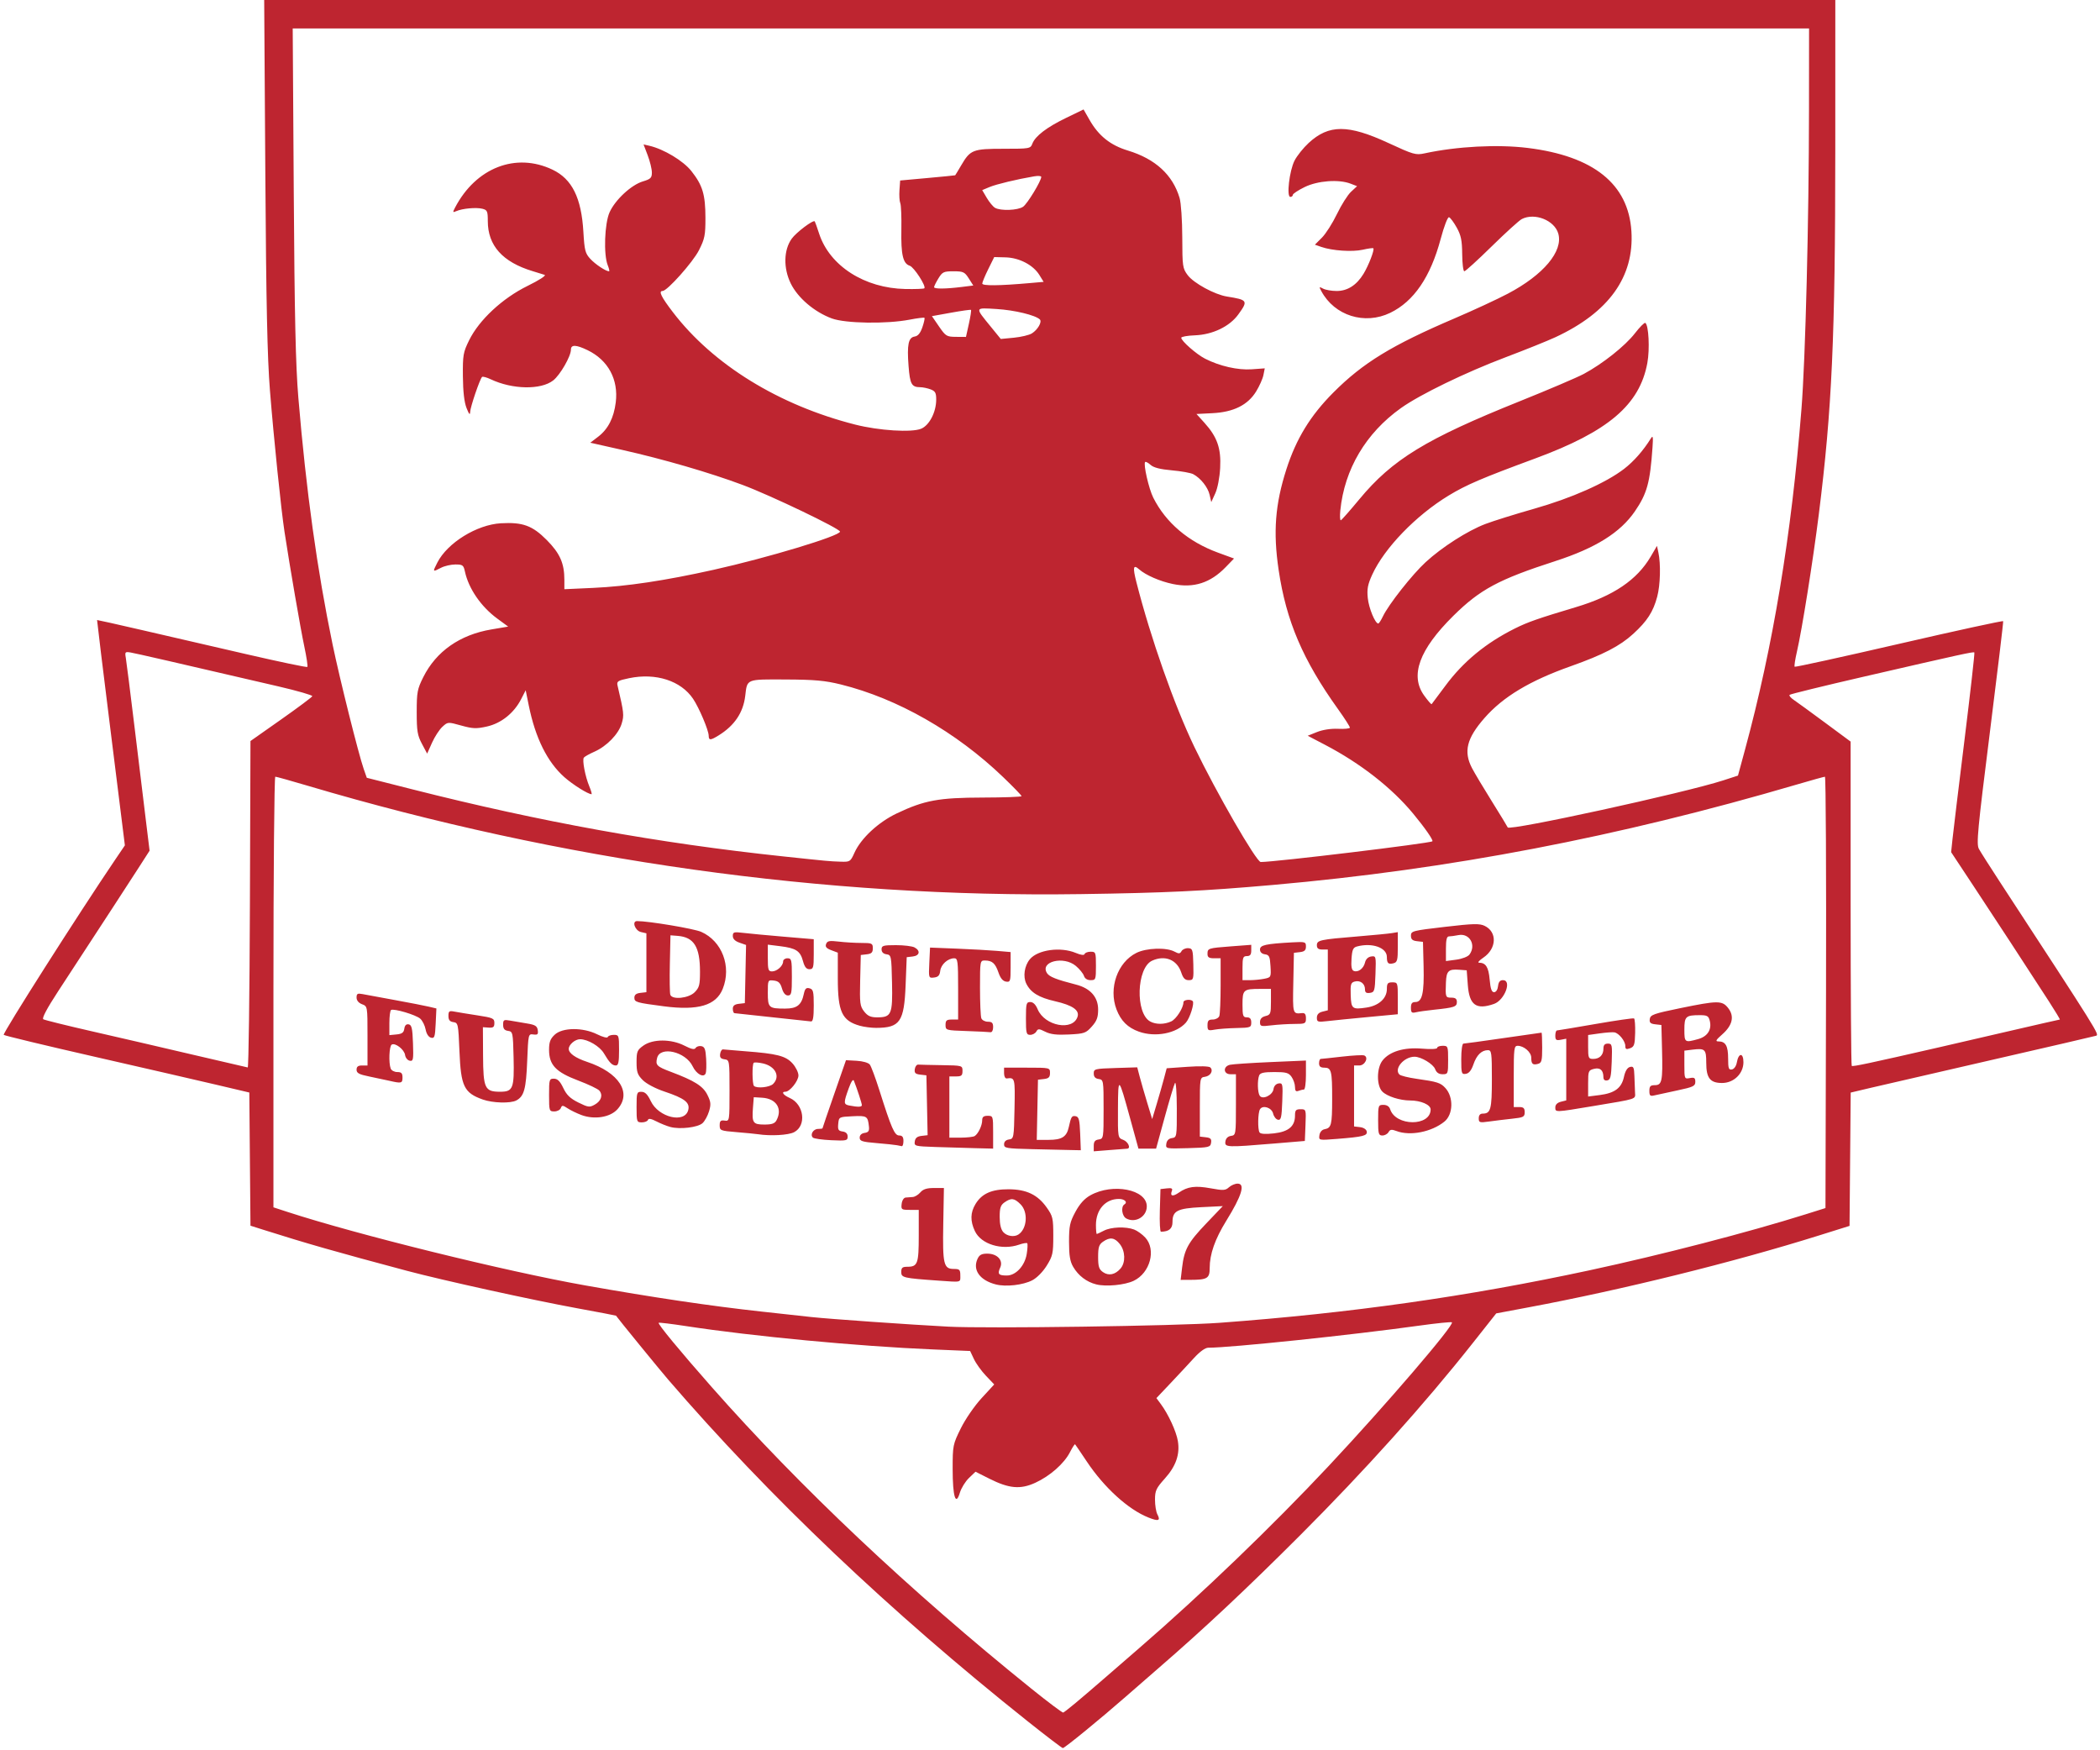 <?xml version="1.0" encoding="UTF-8" standalone="no"?>
<svg
   xmlns:dc="http://purl.org/dc/elements/1.1/"
   xmlns:cc="http://creativecommons.org/ns#"
   xmlns:rdf="http://www.w3.org/1999/02/22-rdf-syntax-ns#"
   xmlns:svg="http://www.w3.org/2000/svg"
   xmlns="http://www.w3.org/2000/svg"
   viewBox="0 0 960 800"
   height="288.675"
   width="346.41"
   version="1.1"
   id="svg4136">
  <defs
     id="defs4140" />
  <path
     id="path4150"
     d="M 469.842,786.787 C 406.867,736.659 351.465,684.007 305.361,630.468 c -3.787,-4.398 -22.963,-27.894 -23.763,-29.117 -0.053,-0.082 -7.972,-1.591 -17.597,-3.355 -20.649,-3.783 -61.724,-12.818 -78,-17.159 -32.372,-8.633 -46.066,-12.544 -65.5,-18.709 l -6,-1.903 -0.264,-30.433 -0.264,-30.433 -15.236,-3.591 C 90.356,493.793 65.275,488.021 43,482.94 20.725,477.859 2.141,473.388 1.703,473.004 1.048,472.43 35.888,417.677 52.645,392.946 l 4.441,-6.554 -6.419,-51.446 c -3.53,-28.295 -6.362,-51.495 -6.293,-51.556 0.069,-0.061 9.351,2.019 20.626,4.622 11.275,2.603 32.764,7.563 47.754,11.023 14.989,3.46 27.476,6.069 27.748,5.797 0.272,-0.272 -0.361,-4.508 -1.405,-9.413 -1.725,-8.1 -6.561,-36.11 -9.05,-52.419 -1.554,-10.183 -4.887,-42.539 -6.644,-64.5 -1.205,-15.066 -1.727,-39.55 -2.115,-99.25 L 120.773,0 479.886,0 839,0 838.986,68.75 c -0.017,85.31 -1.51,118.312 -7.52,166.25 -2.682,21.394 -7.697,52.863 -10.023,62.897 -0.816,3.518 -1.28,6.6 -1.031,6.849 0.248,0.248 21.745,-4.463 47.77,-10.47 26.025,-6.007 47.424,-10.664 47.555,-10.349 0.13,0.315 -2.623,23.298 -6.118,51.073 -5.585,44.384 -6.189,50.803 -4.985,53 0.753,1.375 4.897,7.9 9.209,14.5 45.745,70.028 45.989,70.419 44.323,70.922 -0.915,0.277 -22.364,5.247 -47.664,11.046 -25.3,5.799 -50.156,11.528 -55.236,12.731 l -9.236,2.187 -0.264,30.466 -0.264,30.466 -14,4.386 c -39.198,12.281 -89.719,24.779 -132.757,32.842 l -14.757,2.765 -10.743,13.585 c -22.02,27.845 -49.295,58.214 -78.712,87.643 -24.557,24.567 -44.065,42.866 -64.987,60.961 -3.816,3.3 -10.562,9.177 -14.991,13.061 C 503.279,785.446 486.694,799 485.872,799 c -0.378,0 -7.591,-5.496 -16.03,-12.213 z M 491.537,778.5 c 2.651,-2.2 8.902,-7.547 13.891,-11.882 4.99,-4.335 11.993,-10.41 15.563,-13.5 28.487,-24.656 60.63,-55.557 86.461,-83.118 26.235,-27.993 57.476,-64.405 56.283,-65.599 -0.277,-0.277 -6.968,0.397 -14.869,1.498 C 617.871,610.217 562.607,616 552.336,616 c -1.38,0 -3.862,1.796 -6.531,4.727 -2.368,2.6 -7.197,7.781 -10.733,11.514 l -6.428,6.787 2.059,2.785 c 3.415,4.619 7.012,12.434 7.744,16.824 1.014,6.079 -0.87,11.504 -5.961,17.166 -3.962,4.407 -4.487,5.536 -4.487,9.659 0,2.568 0.486,5.578 1.081,6.689 1.575,2.943 0.526,3.309 -4.14,1.442 -9.213,-3.686 -20.162,-13.643 -28.125,-25.577 -2.758,-4.134 -5.164,-7.672 -5.346,-7.863 -0.182,-0.191 -1.23,1.415 -2.328,3.568 -2.654,5.203 -9.146,10.933 -15.877,14.015 -6.822,3.123 -12.012,2.655 -21.04,-1.897 l -6.276,-3.164 -2.997,2.871 c -1.648,1.579 -3.516,4.604 -4.151,6.723 -1.905,6.357 -3.301,1.778 -3.301,-10.821 0,-10.741 0.105,-11.264 3.722,-18.583 2.094,-4.238 6.249,-10.275 9.5,-13.806 l 5.778,-6.274 -3.774,-3.96 c -2.076,-2.178 -4.553,-5.617 -5.505,-7.643 L 443.489,617.5 426.495,616.787 C 392.234,615.348 344.078,610.795 313.5,606.102 c -6.6,-1.013 -12.18,-1.683 -12.399,-1.489 -0.537,0.474 9.756,12.939 24.266,29.388 40.271,45.65 90.617,93.149 146.026,137.769 7.697,6.198 14.293,11.148 14.659,11 0.366,-0.148 2.834,-2.069 5.485,-4.269 z M 557.5,604.614 c 60.083,-4.441 113.508,-12.025 169.297,-24.032 32.816,-7.063 72.616,-17.378 98.703,-25.583 l 9,-2.831 0.255,-98.585 c 0.14,-54.222 -0.085,-98.578 -0.5,-98.569 -0.415,0.008 -6.155,1.601 -12.755,3.539 -81.994,24.078 -158.722,38.789 -239.5,45.918 -31.809,2.807 -49.084,3.632 -88,4.2 C 376.795,410.382 256.705,393.544 140.599,359.121 132.954,356.855 126.316,355 125.849,355 125.382,355 125,399.288 125,453.418 l 0,98.418 6.25,2.04 c 31.935,10.424 99.632,27.139 136.25,33.641 31.118,5.525 57.341,9.417 80.5,11.949 7.975,0.872 18.325,2.007 23,2.522 7.759,0.856 45.52,3.504 62.5,4.384 17.848,0.924 104.295,-0.301 124,-1.758 z M 455.275,587.084 c -7.321,-1.864 -10.734,-6.587 -8.423,-11.658 0.852,-1.869 1.879,-2.426 4.472,-2.426 4.588,0 7.42,3.073 5.902,6.404 -1.329,2.918 -0.76,3.596 3.018,3.596 4.157,0 8.251,-4.438 9.123,-9.89 0.385,-2.407 0.483,-4.594 0.218,-4.859 -0.265,-0.265 -1.922,0.02 -3.682,0.633 -7.868,2.743 -17.378,-0.153 -20.228,-6.159 -2.199,-4.634 -2.11,-8.498 0.285,-12.427 2.897,-4.751 7.381,-6.745 15.102,-6.716 8.185,0.031 13.295,2.476 17.439,8.342 2.781,3.937 3,4.886 3,12.989 0,7.973 -0.264,9.167 -3,13.573 -1.757,2.83 -4.501,5.607 -6.623,6.704 -4.22,2.181 -11.989,3.067 -16.602,1.892 z m 10.325,-22.849 c 3.958,-2.643 4.479,-10.246 0.945,-13.78 -2.86,-2.86 -4.274,-3.034 -7.323,-0.898 -1.804,1.264 -2.223,2.52 -2.223,6.671 0,3.356 0.569,5.743 1.655,6.943 1.694,1.872 4.981,2.375 6.945,1.063 z m 35.523,22.817 c -4.4,-1.109 -8.159,-3.969 -10.523,-8.006 -1.45,-2.477 -1.9,-5.194 -1.9,-11.484 0,-7.186 0.371,-8.928 2.9,-13.628 1.99,-3.699 4.139,-6.081 6.85,-7.595 10.253,-5.728 25.8,-2.679 25.8,5.061 0,4.713 -5.189,7.774 -9.377,5.532 -1.989,-1.065 -2.564,-5.387 -0.856,-6.442 C 515.628,549.494 514.111,548 511.488,548 505.325,548 501,552.909 501,559.904 c 0,2.253 0.174,4.096 0.386,4.096 0.212,0 1.675,-0.672 3.25,-1.494 3.286,-1.714 10.027,-1.965 13.838,-0.516 1.432,0.544 3.711,2.185 5.065,3.646 5.101,5.505 2.255,16.185 -5.271,19.774 -4.103,1.956 -12.652,2.776 -17.145,1.643 z m 11.127,-7.25 c 2.36,-2.729 2.209,-7.949 -0.323,-11.167 -2.367,-3.009 -4.519,-3.31 -7.705,-1.078 C 502.394,568.838 502,570.067 502,574.5 c 0,4.43 0.394,5.663 2.219,6.941 2.595,1.817 5.567,1.211 8.031,-1.639 z M 429,585.335 c -16.017,-1.123 -17,-1.35 -17,-3.915 0,-1.984 0.505,-2.42 2.8,-2.42 4.689,0 5.2,-1.395 5.2,-14.2 l 0,-11.8 -4.066,0 c -3.846,0 -4.049,-0.149 -3.75,-2.75 0.179,-1.556 0.968,-2.808 1.816,-2.885 0.825,-0.074 2.292,-0.187 3.26,-0.25 0.968,-0.063 2.53,-1.015 3.472,-2.115 1.244,-1.453 2.951,-2 6.24,-2.001 l 4.528,-10e-4 -0.296,16.48 c -0.331,18.387 0.172,20.522 4.832,20.522 2.628,0 2.965,0.341 2.965,3 0,3.273 0.778,3.091 -10,2.335 z m 111.38,-5.909 c 0.979,-8.326 2.709,-11.494 11.037,-20.211 l 7.582,-7.936 -9.75,0.482 C 538.204,552.307 536,553.434 536,558.538 c 0,3.046 -1.59,4.384 -5.286,4.448 -0.432,0.008 -0.657,-4.374 -0.5,-9.736 l 0.286,-9.75 2.888,-0.33 c 2.217,-0.253 2.756,0.015 2.319,1.152 -0.927,2.415 0.389,2.743 3.181,0.794 4.002,-2.795 7.54,-3.271 14.61,-1.969 5.71,1.052 6.687,0.996 8.315,-0.478 1.015,-0.918 2.792,-1.67 3.95,-1.67 3.61,0 1.934,5.494 -5.186,17 C 555.426,566.323 553,573.228 553,579.565 c 0,4.748 -1.064,5.397 -8.888,5.421 l -4.388,0.014 0.655,-5.574 z M 471.75,525.241 C 459.994,524.964 459,524.792 459,523.04 c 0,-1.21 0.818,-2.017 2.25,-2.22 2.193,-0.311 2.257,-0.668 2.528,-14.07 0.284,-14.049 0.217,-14.311 -3.528,-13.825 -0.715,0.093 -1.25,-0.927 -1.25,-2.382 L 459,488 l 10.5,0 c 10.457,0 10.5,0.01 10.5,2.434 0,1.911 -0.59,2.501 -2.75,2.75 l -2.75,0.316 -0.278,13.75 -0.278,13.75 5.457,0 c 6.021,0 8.215,-1.391 9.182,-5.82 1.047,-4.795 1.387,-5.333 3.165,-4.993 1.456,0.278 1.802,1.624 2.043,7.942 l 0.29,7.608 -4.79,-0.098 c -2.634,-0.054 -10.527,-0.233 -17.54,-0.398 z M 500,523.684 c 0,-1.878 0.59,-2.629 2.25,-2.864 2.206,-0.313 2.25,-0.581 2.25,-13.82 0,-13.239 -0.044,-13.506 -2.25,-13.82 -1.554,-0.221 -2.25,-1 -2.25,-2.517 0,-2.095 0.464,-2.212 9.94,-2.508 l 9.94,-0.311 1.136,4.328 c 0.625,2.38 2.161,7.703 3.415,11.828 l 2.279,7.5 2.097,-7 c 1.154,-3.85 2.646,-9.076 3.316,-11.614 l 1.219,-4.614 9.497,-0.668 c 5.716,-0.402 9.881,-0.284 10.462,0.297 1.49,1.49 0.081,3.907 -2.49,4.272 C 548.527,492.496 548.5,492.655 548.5,506 l 0,13.5 2.734,0.315 c 2.175,0.251 2.666,0.761 2.402,2.5 -0.313,2.061 -0.915,2.201 -10.558,2.471 -10.15,0.284 -10.224,0.269 -9.902,-2 0.21,-1.481 1.116,-2.398 2.574,-2.605 2.205,-0.313 2.249,-0.582 2.22,-13.5 -0.017,-7.304 -0.391,-12.512 -0.84,-11.68 -0.445,0.825 -2.569,7.912 -4.72,15.749 l -3.91,14.249 -4.035,10e-4 -4.035,10e-4 -3.779,-13.75 c -5.363,-19.517 -5.507,-19.632 -5.584,-4.475 -0.068,13.266 -0.066,13.275 2.432,14.225 2.254,0.857 3.591,3.943 1.75,4.039 -0.412,0.022 -4.013,0.298 -8,0.614 l -7.25,0.575 0,-2.545 z m -72.315,0.57 c -9.476,-0.316 -9.804,-0.404 -9.5,-2.541 0.224,-1.578 1.111,-2.305 3.092,-2.532 l 2.778,-0.319 -0.278,-13.681 L 423.5,491.5 l -2.81,-0.322 c -2.241,-0.257 -2.747,-0.763 -2.5,-2.5 0.171,-1.198 0.873,-2.133 1.56,-2.078 0.688,0.055 5.525,0.168 10.75,0.25 9.427,0.149 9.5,0.169 9.5,2.65 0,2.111 -0.467,2.5 -3,2.5 l -3,0 0,14 0,14 5.25,-0.015 c 2.888,-0.008 5.745,-0.346 6.35,-0.75 1.633,-1.09 3.4,-4.816 3.4,-7.169 0,-1.537 0.64,-2.066 2.5,-2.066 2.444,0 2.5,0.167 2.5,7.5 l 0,7.5 -8.25,-0.209 c -4.537,-0.115 -12.667,-0.357 -18.065,-0.537 z M 410,523.443 c -0.825,-0.179 -4.987,-0.615 -9.25,-0.969 -6.634,-0.552 -7.75,-0.91 -7.75,-2.489 0,-1.151 0.846,-1.967 2.25,-2.168 1.735,-0.249 2.19,-0.894 1.988,-2.82 -0.512,-4.88 -0.87,-5.109 -7.475,-4.795 -6.231,0.297 -6.265,0.314 -6.571,3.471 -0.258,2.663 0.063,3.225 2,3.5 1.532,0.217 2.308,0.999 2.308,2.327 0,1.853 -0.552,1.975 -7.5,1.655 -4.125,-0.19 -7.897,-0.722 -8.383,-1.183 C 370.2,518.627 371.755,516 373.969,516 375.086,516 376,515.874 376,515.72 c 0,-0.154 2.416,-7.223 5.368,-15.709 l 5.368,-15.429 4.882,0.272 c 2.802,0.156 5.36,0.89 6.003,1.724 0.616,0.798 2.579,6.058 4.362,11.687 5.556,17.548 6.953,20.736 9.089,20.736 1.39,0 1.928,0.698 1.928,2.5 0,1.375 -0.338,2.448 -0.75,2.384 -0.412,-0.064 -1.425,-0.262 -2.25,-0.441 z m -16,-18.317 c 0,-0.8 -2.193,-7.519 -3.632,-11.126 -0.385,-0.964 -1.244,0.286 -2.406,3.5 -2.388,6.605 -2.363,7.284 0.287,7.794 4.018,0.774 5.75,0.723 5.75,-0.169 z M 560.18,521.75 c 0.205,-1.446 1.124,-2.364 2.57,-2.57 2.21,-0.314 2.25,-0.565 2.25,-14.25 L 565,491 l -2.5,0 c -3.285,0 -3.49,-3.549 -0.25,-4.315 1.238,-0.292 9.562,-0.849 18.5,-1.236 l 16.25,-0.705 0,6.628 c 0,3.645 -0.413,6.628 -0.918,6.628 -0.505,0 -1.63,0.273 -2.5,0.607 C 592.412,499.056 592,498.593 592,496.829 c 0,-1.311 -0.701,-3.385 -1.557,-4.607 C 589.113,490.323 587.964,490 582.55,490 c -4.855,0 -6.478,0.37 -6.943,1.582 -0.865,2.255 -0.723,7.687 0.241,9.207 1.277,2.013 5.928,-0.182 6.325,-2.985 0.198,-1.398 1.113,-2.418 2.327,-2.593 1.888,-0.273 1.982,0.191 1.675,8.309 -0.276,7.309 -0.57,8.551 -1.956,8.284 -0.897,-0.173 -1.894,-1.437 -2.216,-2.809 -0.639,-2.725 -4.723,-4.066 -6.015,-1.975 -0.965,1.562 -1.107,9.186 -0.196,10.585 0.463,0.711 2.753,0.858 6.602,0.424 C 589.073,517.274 592,514.794 592,509.889 592,507.461 592.406,507 594.544,507 c 2.518,0 2.541,0.073 2.25,7.25 l -0.294,7.25 -14,1.168 c -21.695,1.81 -22.701,1.769 -22.32,-0.918 z m 42.985,-2.878 c 0.199,-1.402 1.142,-2.503 2.334,-2.727 3.135,-0.589 3.468,-1.912 3.485,-13.813 C 609.002,489.424 608.645,488 605.393,488 603.667,488 603,487.443 603,486 c 0,-1.1 0.338,-2.004 0.75,-2.008 0.412,-0.005 4.775,-0.469 9.693,-1.033 4.919,-0.563 9.496,-0.812 10.172,-0.553 C 625.807,483.247 623.983,487 621.383,487 L 619,487 l 0,13.934 0,13.934 2.741,0.316 c 1.588,0.183 2.874,1.014 3.056,1.975 0.37,1.95 -1.605,2.443 -13.631,3.401 -8.334,0.664 -8.334,0.664 -8,-1.687 z M 346.5,518.416 c -1.1,-0.171 -5.487,-0.598 -9.75,-0.949 -7.41,-0.61 -7.75,-0.747 -7.75,-3.115 0,-1.995 0.438,-2.417 2.25,-2.165 2.241,0.312 2.25,0.257 2.25,-13.687 0,-13.864 -0.022,-14.003 -2.309,-14.327 -1.735,-0.246 -2.227,-0.868 -1.976,-2.5 0.183,-1.195 0.772,-2.105 1.309,-2.022 0.537,0.083 5.026,0.458 9.976,0.833 14.662,1.112 18.653,2.126 21.75,5.528 1.512,1.661 2.75,4.159 2.75,5.55 0,2.509 -3.946,7.439 -5.955,7.439 -2.057,0 -0.992,1.535 1.977,2.85 6.556,2.902 7.79,12.644 1.982,15.648 -2.628,1.359 -10.768,1.812 -16.505,0.919 z m 8.465,-6.351 c 2.842,-5.31 -0.072,-9.93 -6.514,-10.327 l -3.867,-0.238 -0.374,4.814 c -0.537,6.903 -0.005,7.686 5.224,7.686 3.422,0 4.744,-0.462 5.531,-1.934 z m -1.536,-16.637 c 3.392,-3.392 1.064,-8.077 -4.655,-9.367 -2.02,-0.456 -3.921,-0.581 -4.223,-0.278 -0.783,0.783 -0.684,9.75 0.117,10.55 1.271,1.271 7.198,0.659 8.762,-0.905 z M 630,512 c 0,-6.748 0.087,-7 2.433,-7 1.544,0 2.662,0.721 3.059,1.974 2.498,7.872 18.508,7.979 18.508,0.124 0,-2.156 -4.44,-4.094 -9.399,-4.103 -4.648,-0.008 -10.486,-1.88 -12.666,-4.059 -2.706,-2.706 -2.663,-10.74 0.076,-14.222 3.237,-4.116 9.837,-6.1 18.009,-5.415 4.114,0.345 6.98,0.198 6.98,-0.357 0,-0.518 1.125,-0.942 2.5,-0.942 2.41,0 2.5,0.233 2.5,6.5 0,6.284 -0.084,6.5 -2.525,6.5 -1.729,0 -2.806,-0.74 -3.417,-2.347 C 655.174,486.328 649.633,483 646.646,483 c -4.83,0 -9.527,5.519 -6.918,8.128 0.54,0.54 4.034,1.414 7.764,1.942 9.623,1.363 11.073,1.828 13.282,4.264 3.788,4.177 3.537,12.086 -0.486,15.332 -5.887,4.751 -15.659,6.663 -21.907,4.287 -2.203,-0.838 -2.922,-0.738 -3.615,0.5 C 634.29,518.305 633.023,519 631.95,519 630.202,519 630,518.274 630,512 Z m -323.5,3.12 c -1.65,-0.432 -4.555,-1.595 -6.456,-2.585 -2.35,-1.223 -3.577,-1.437 -3.833,-0.667 C 296.003,512.491 294.746,513 293.417,513 291.091,513 291,512.736 291,506 c 0,-6.603 0.128,-6.998 2.25,-6.964 1.644,0.026 2.788,1.17 4.25,4.248 3.56,7.496 15.552,10.341 17.128,4.063 0.855,-3.406 -1.668,-5.355 -10.949,-8.454 -4.027,-1.345 -8.16,-3.528 -9.817,-5.185 C 291.425,491.271 291,490.05 291,485.491 c 0,-4.861 0.289,-5.561 3.138,-7.59 4.318,-3.075 12.717,-3.061 18.747,0.03 3.214,1.647 4.582,1.93 5.12,1.06 0.404,-0.653 1.58,-1.027 2.614,-0.83 1.514,0.288 1.94,1.405 2.187,5.729 0.169,2.954 0.084,5.953 -0.189,6.663 -0.86,2.242 -4.256,0.43 -5.983,-3.193 -3.175,-6.659 -14.835,-9.392 -16.237,-3.806 -0.822,3.276 -0.185,3.917 6.336,6.367 10.773,4.047 14.654,6.495 16.646,10.499 1.585,3.184 1.703,4.362 0.759,7.515 -0.616,2.057 -1.963,4.502 -2.992,5.433 -2.147,1.943 -10.225,2.909 -14.646,1.752 z M 676,511.136 C 676,509.746 676.628,509 677.8,509 c 3.673,0 4.2,-1.971 4.2,-15.7 0,-12.165 -0.154,-13.3 -1.809,-13.3 -2.894,0 -5.162,2.228 -6.628,6.513 -0.928,2.713 -2.035,4.089 -3.464,4.306 C 668.135,491.119 668,490.685 668,484.07 668,480.038 668.428,477 668.997,477 c 0.548,0 8.738,-1.125 18.2,-2.5 9.462,-1.375 17.338,-2.5 17.503,-2.5 0.165,0 0.3,3.098 0.3,6.883 0,5.974 -0.257,6.95 -1.942,7.391 C 700.646,486.905 700,486.295 700,483.39 700,480.92 696.629,478 693.777,478 692.159,478 692,479.251 692,492 l 0,14 2.5,0 c 1.96,0 2.5,0.509 2.5,2.358 0,2.132 -0.55,2.416 -5.75,2.972 -3.163,0.338 -7.888,0.913 -10.5,1.278 -4.391,0.614 -4.75,0.503 -4.75,-1.472 z m -410.241,-1.502 c -2.058,-0.766 -4.878,-2.137 -6.268,-3.048 -2.246,-1.472 -2.593,-1.485 -3.116,-0.121 C 256.051,507.309 254.709,508 253.393,508 251.082,508 251,507.744 251,500.5 c 0,-7.122 0.113,-7.498 2.25,-7.464 1.645,0.026 2.788,1.17 4.25,4.25 1.522,3.208 3.168,4.793 6.893,6.639 4.472,2.216 5.117,2.299 7.493,0.966 2.954,-1.658 3.832,-4.321 2.11,-6.396 -0.643,-0.775 -4.987,-2.85 -9.653,-4.611 C 254.086,490.012 251,486.762 251,479.83 c 0,-3.524 0.551,-4.999 2.581,-6.906 3.546,-3.331 12.896,-3.411 19.419,-0.166 2.522,1.255 4.647,1.8 4.833,1.24 0.183,-0.549 1.421,-0.998 2.75,-0.998 2.325,0 2.417,0.264 2.417,7 0,5.472 -0.319,7 -1.461,7 -1.684,0 -2.928,-1.266 -5.481,-5.58 C 274.169,478.226 268.697,475 265.17,475 c -2.273,0 -5.17,2.475 -5.17,4.416 0,1.995 3.065,4.163 8.39,5.932 14.64,4.866 20.606,14.192 13.86,21.667 -3.339,3.7 -10.522,4.84 -16.491,2.619 z M 711,506.108 c 0,-1.184 0.936,-2.126 2.5,-2.519 l 2.5,-0.627 0,-14.098 0,-14.098 -2.5,0.478 c -2.096,0.401 -2.5,0.096 -2.5,-1.883 0,-1.299 0.338,-2.369 0.75,-2.377 0.412,-0.009 8.364,-1.338 17.67,-2.954 9.306,-1.616 17.214,-2.756 17.572,-2.535 0.358,0.221 0.586,3.199 0.505,6.617 -0.127,5.398 -0.432,6.32 -2.322,7.019 C 743.434,479.775 743,479.565 743,478.079 c 0,-2.235 -2.916,-5.865 -5,-6.224 -0.825,-0.142 -3.862,0.073 -6.75,0.478 l -5.25,0.736 0,5.466 c 0,5.037 0.181,5.466 2.3,5.466 2.931,0 4.7,-1.769 4.7,-4.7 0,-1.649 0.578,-2.3 2.04,-2.3 1.912,0 2.022,0.517 1.75,8.239 -0.244,6.914 -0.572,8.293 -2.04,8.573 -1.145,0.219 -1.755,-0.296 -1.765,-1.489 -0.027,-3.22 -1.482,-4.488 -4.33,-3.773 C 726.152,489.179 726,489.559 726,495.202 l 0,5.985 5.25,-0.668 c 6.919,-0.88 10.029,-3.197 11.124,-8.288 0.574,-2.667 1.519,-4.232 2.75,-4.554 1.621,-0.424 1.897,0.141 2.032,4.166 0.086,2.561 0.214,5.91 0.284,7.442 0.149,3.255 1.421,2.835 -18.868,6.223 C 710.685,508.494 711,508.483 711,506.108 Z m -490.316,-3.557 c -8.565,-3.055 -9.99,-6.005 -10.649,-22.051 -0.515,-12.534 -0.615,-13.011 -2.784,-13.32 -1.651,-0.234 -2.25,-0.988 -2.25,-2.829 0,-2.201 0.338,-2.444 2.75,-1.975 1.512,0.294 6.237,1.066 10.5,1.717 7.079,1.08 7.75,1.381 7.75,3.483 0,1.864 -0.498,2.265 -2.623,2.113 l -2.623,-0.188 0.07,12.863 C 220.906,497.508 221.605,499 228.62,499 c 5.934,0 6.504,-1.457 6.162,-15.744 -0.272,-11.332 -0.363,-11.768 -2.532,-12.076 -1.641,-0.233 -2.25,-0.989 -2.25,-2.795 0,-2.246 0.302,-2.422 3.25,-1.894 1.788,0.32 5.275,0.914 7.75,1.319 3.667,0.601 4.561,1.163 4.83,3.039 0.273,1.909 -0.069,2.247 -2,1.976 C 241.519,472.503 241.496,472.603 241,485 c -0.511,12.784 -1.422,16.085 -4.957,17.977 -2.664,1.426 -10.8,1.2 -15.359,-0.426 z M 754,498.608 c 0,-2.11 0.474,-2.608 2.481,-2.608 3.283,0 3.666,-1.851 3.309,-16 L 759.5,468.5 l -2.81,-0.322 c -2.222,-0.255 -2.745,-0.768 -2.5,-2.452 0.275,-1.887 1.847,-2.446 13.81,-4.902 17.321,-3.557 19.272,-3.565 22.006,-0.089 2.948,3.748 2.037,7.865 -2.661,12.016 -3.001,2.651 -3.316,3.25 -1.711,3.25 3.201,0 4.367,2.074 4.367,7.773 0,4.57 0.26,5.323 1.742,5.038 1.019,-0.196 1.953,-1.541 2.25,-3.241 C 794.766,481.14 797,481.083 797,485.494 797,490.713 792.595,495 787.232,495 781.762,495 780,492.753 780,485.778 c 0,-6.2 -0.537,-6.717 -6.25,-6.018 l -3.75,0.459 0,6.507 c 0,6.402 0.041,6.499 2.5,6.029 2.051,-0.392 2.5,-0.085 2.5,1.713 0,1.937 -0.957,2.393 -8.25,3.935 -4.537,0.959 -9.262,1.984 -10.5,2.279 -1.895,0.451 -2.25,0.124 -2.25,-2.073 z m 22.299,-23.675 c 4.307,-1.196 6.314,-4.357 5.309,-8.36 C 781.052,464.359 780.418,464 777.063,464 770.615,464 770,464.576 770,470.607 c 0,5.911 0.171,6.029 6.299,4.327 z M 178,493.995 c -1.925,-0.442 -6.088,-1.329 -9.25,-1.97 -4.61,-0.935 -5.75,-1.549 -5.75,-3.095 0,-1.391 0.697,-1.929 2.5,-1.929 l 2.5,0 0,-13.525 C 168,459.969 167.997,459.949 165.5,459 c -1.573,-0.598 -2.5,-1.73 -2.5,-3.055 0,-1.758 0.453,-2.017 2.75,-1.573 1.512,0.292 8.15,1.516 14.75,2.72 6.6,1.204 13.575,2.562 15.5,3.018 l 3.5,0.828 -0.328,6.917 c -0.29,6.127 -0.536,6.863 -2.156,6.439 -1.111,-0.29 -2.069,-1.762 -2.442,-3.749 -0.337,-1.799 -1.436,-4.015 -2.442,-4.925 -1.943,-1.758 -12.078,-4.772 -13.367,-3.976 C 178.345,461.905 178,464.595 178,467.622 l 0,5.504 3.25,-0.313 c 2.518,-0.243 3.324,-0.833 3.577,-2.622 0.217,-1.53 0.891,-2.201 2,-1.989 1.375,0.263 1.725,1.801 1.965,8.64 0.265,7.543 0.124,8.288 -1.5,7.979 -0.985,-0.188 -1.937,-1.361 -2.115,-2.606 -0.36,-2.528 -4.516,-5.742 -6.133,-4.742 -1.126,0.696 -1.431,8.354 -0.437,10.945 0.334,0.87 1.684,1.582 3,1.582 1.886,0 2.393,0.53 2.393,2.5 0,2.653 -0.461,2.768 -6,1.495 z M 469,465.5 c 0,-6.816 0.181,-7.5 1.987,-7.5 1.302,0 2.461,1.136 3.364,3.296 3.21,7.684 16.121,10.096 18.244,3.409 0.951,-2.997 -2.336,-5.254 -10.293,-7.069 -7.433,-1.695 -11.141,-3.969 -13.146,-8.06 -1.584,-3.233 -0.859,-8.154 1.643,-11.145 3.635,-4.345 14.044,-5.776 20.969,-2.883 2.392,1 3.826,1.177 4.051,0.5 0.192,-0.576 1.436,-1.047 2.766,-1.047 2.308,0 2.417,0.293 2.417,6.5 0,6.219 -0.105,6.5 -2.433,6.5 -1.536,0 -2.661,-0.721 -3.053,-1.956 -0.341,-1.076 -2.008,-3.123 -3.703,-4.549 -5.587,-4.701 -16.487,-2.016 -13.214,3.255 1.057,1.702 4.251,2.971 13.311,5.286 C 498.433,451.703 502,455.722 502,461.407 c 0,3.619 -0.598,5.231 -2.896,7.802 -2.698,3.02 -3.411,3.267 -10.434,3.622 -5.571,0.281 -8.39,-0.044 -10.802,-1.247 -2.906,-1.45 -3.357,-1.461 -4.115,-0.106 C 473.284,472.315 472.023,473 470.95,473 469.19,473 469,472.27 469,465.5 Z m 51.655,6.041 c -5.126,-1.828 -8.257,-4.931 -10.256,-10.166 -3.711,-9.718 0.468,-21.563 9.119,-25.846 4.587,-2.271 13.663,-2.572 17.391,-0.577 1.994,1.067 2.519,1.034 3.211,-0.203 0.455,-0.813 1.815,-1.427 3.023,-1.364 2.03,0.106 2.209,0.66 2.378,7.365 0.174,6.928 0.082,7.25 -2.092,7.25 -1.712,0 -2.56,-0.864 -3.429,-3.497 -1.933,-5.856 -7.429,-8.088 -13.315,-5.406 -7.146,3.256 -7.773,24.11 -0.836,27.822 2.612,1.398 6.41,1.375 9.555,-0.058 2.31,-1.052 5.595,-6.198 5.595,-8.763 0,-1.134 3.227,-1.539 4.234,-0.531 0.891,0.891 -1.256,7.73 -3.083,9.824 -4.341,4.973 -13.971,6.833 -21.495,4.15 z M 441.875,471.256 c -9.476,-0.32 -9.625,-0.364 -9.625,-2.791 0,-2.049 0.486,-2.465 2.875,-2.465 l 2.875,0 0,-14 c 0,-12.749 -0.159,-14 -1.777,-14 -2.917,0 -6.07,2.835 -6.407,5.761 -0.238,2.071 -0.925,2.811 -2.815,3.034 -2.483,0.293 -2.498,0.247 -2.17,-6.697 l 0.33,-6.991 12.17,0.485 c 6.694,0.267 14.983,0.729 18.42,1.026 l 6.25,0.541 0,6.914 c 0,6.48 -0.133,6.894 -2.12,6.591 -1.432,-0.218 -2.547,-1.565 -3.434,-4.144 -1.458,-4.241 -2.855,-5.482 -6.196,-5.505 -2.213,-0.015 -2.25,0.187 -2.25,12.403 0,6.83 0.273,13.13 0.607,14 0.334,0.87 1.684,1.582 3,1.582 1.886,0 2.393,0.53 2.393,2.5 0,1.445 -0.528,2.412 -1.25,2.291 -0.688,-0.115 -5.581,-0.356 -10.875,-0.535 z M 552,468.611 C 552,466.524 552.48,466 554.393,466 c 1.316,0 2.666,-0.712 3,-1.582 0.334,-0.87 0.607,-7.17 0.607,-14 L 558,438 l -3,0 c -2.303,0 -3,-0.451 -3,-1.941 0,-2.638 0.219,-2.71 10.75,-3.508 l 9.25,-0.701 0,2.575 c 0,1.908 -0.518,2.575 -2,2.575 -1.758,0 -2,0.667 -2,5.5 l 0,5.5 3.375,0 c 1.856,0 4.803,-0.286 6.548,-0.635 3.119,-0.624 3.168,-0.721 2.875,-5.75 -0.258,-4.436 -0.597,-5.158 -2.548,-5.435 -1.417,-0.201 -2.25,-1.012 -2.25,-2.189 0,-2.026 2.589,-2.601 14.75,-3.274 5.915,-0.327 6.25,-0.225 6.25,1.902 0,1.708 -0.66,2.323 -2.75,2.564 l -2.75,0.316 -0.278,13.75 c -0.29,14.33 -0.315,14.244 4.028,13.802 1.258,-0.128 1.75,0.543 1.75,2.385 0,2.424 -0.285,2.563 -5.25,2.572 -2.888,0.005 -7.612,0.292 -10.5,0.639 -4.881,0.586 -5.25,0.482 -5.25,-1.49 0,-1.428 0.817,-2.325 2.5,-2.748 2.313,-0.58 2.5,-1.069 2.5,-6.519 L 581,452 l -4.918,0 C 568.423,452 568,452.372 568,459.107 c 0,5.226 0.226,5.893 2,5.893 1.438,0 2,0.667 2,2.371 0,2.247 -0.353,2.378 -6.75,2.51 -3.712,0.076 -8.213,0.409 -10,0.74 -2.991,0.554 -3.25,0.393 -3.25,-2.01 z m -159,0.213 c -8.101,-2.303 -10,-6.397 -10,-21.556 l 0,-11.83 -3.002,-1.133 c -2.233,-0.843 -2.834,-1.57 -2.347,-2.84 0.545,-1.42 1.512,-1.604 5.752,-1.095 2.803,0.337 7.459,0.616 10.347,0.621 4.893,0.008 5.25,0.174 5.25,2.442 0,1.911 -0.59,2.501 -2.75,2.75 l -2.75,0.316 -0.28,11.577 c -0.254,10.492 -0.083,11.827 1.823,14.25 1.63,2.072 2.97,2.673 5.959,2.673 6.517,0 7.098,-1.358 6.778,-15.851 -0.271,-12.259 -0.348,-12.659 -2.529,-12.969 -1.446,-0.205 -2.25,-1.009 -2.25,-2.25 0,-1.711 0.746,-1.93 6.566,-1.93 3.611,0 7.436,0.466 8.5,1.035 2.822,1.51 2.375,3.781 -0.816,4.148 L 414.5,437.5 414,450.18 c -0.665,16.852 -2.557,19.604 -13.5,19.63 -2.2,0.005 -5.575,-0.438 -7.5,-0.986 z m -40,-3.869 c -9.075,-0.975 -16.837,-1.814 -17.25,-1.864 -0.412,-0.05 -0.75,-0.962 -0.75,-2.025 0,-1.366 0.807,-2.026 2.75,-2.25 l 2.75,-0.316 0.279,-13.292 0.279,-13.292 -3.029,-1.056 C 336.021,430.16 335,429.131 335,427.808 c 0,-1.795 0.478,-1.938 4.75,-1.42 2.612,0.317 10.938,1.099 18.5,1.739 l 13.75,1.163 0,6.855 c 0,6.143 -0.204,6.855 -1.961,6.855 -1.42,0 -2.241,-1.036 -2.974,-3.75 -1.249,-4.623 -3.161,-5.868 -10.403,-6.773 l -5.661,-0.707 0,6.115 C 351,443.258 351.234,444 352.929,444 355.193,444 358,441.469 358,439.429 358,438.643 358.9,438 360,438 c 1.843,0 2,0.667 2,8.5 0,7.507 -0.21,8.5 -1.793,8.5 -1.16,0 -2.131,-1.147 -2.75,-3.25 -0.738,-2.508 -1.584,-3.322 -3.707,-3.566 -2.728,-0.314 -2.75,-0.268 -2.75,5.643 0,6.788 0.426,7.173 7.927,7.173 5.384,0 7.45,-1.611 8.518,-6.642 0.528,-2.485 1.073,-3.036 2.611,-2.633 1.704,0.446 1.944,1.42 1.944,7.892 0,5.312 -0.351,7.345 -1.25,7.248 -0.688,-0.075 -8.675,-0.933 -17.75,-1.908 z m 249,0.202 c 0,-1.428 0.817,-2.325 2.5,-2.748 l 2.5,-0.627 0,-13.892 0,-13.892 -2.5,0 c -1.799,0 -2.5,-0.539 -2.5,-1.921 0,-2.349 1.346,-2.644 18.5,-4.054 7.15,-0.588 14.238,-1.273 15.75,-1.522 L 639,426.05 l 0,6.858 c 0,5.949 -0.257,6.926 -1.942,7.366 -2.412,0.631 -3.058,0.021 -3.058,-2.885 0,-4.265 -6.763,-6.633 -13.66,-4.783 -1.785,0.479 -2.219,1.452 -2.5,5.614 -0.244,3.612 0.051,5.185 1.046,5.566 2.007,0.77 4.481,-1.101 5.132,-3.881 0.353,-1.507 1.404,-2.527 2.814,-2.73 2.199,-0.318 2.244,-0.135 1.959,8 -0.272,7.769 -0.442,8.346 -2.542,8.645 -1.672,0.238 -2.25,-0.18 -2.25,-1.628 0,-2.602 -2.131,-4.232 -4.664,-3.57 -1.803,0.471 -2.036,1.24 -1.869,6.151 0.217,6.362 0.68,6.731 7.221,5.75 C 630.309,459.681 634,456.321 634,452.045 634,449.464 634.381,449 636.5,449 c 2.438,0 2.5,0.181 2.5,7.291 l 0,7.291 -13.75,1.291 c -7.562,0.71 -15.887,1.542 -18.5,1.849 -4.348,0.51 -4.75,0.378 -4.75,-1.563 z m 43,-4.55 C 645,458.656 645.509,458 647.025,458 c 3.123,0 4.068,-4.125 3.757,-16.398 L 650.5,430.5 l -2.75,-0.316 c -2.075,-0.239 -2.75,-0.859 -2.75,-2.526 0,-2.106 0.721,-2.293 15.456,-4.009 13.055,-1.52 15.887,-1.593 18.227,-0.472 5.839,2.799 5.528,10.417 -0.594,14.542 -1.862,1.255 -2.756,2.288 -1.987,2.296 3.126,0.034 4.376,2.003 4.882,7.689 0.379,4.256 0.914,5.796 2.016,5.796 0.893,0 1.628,-1.113 1.816,-2.75 0.224,-1.943 0.884,-2.75 2.25,-2.75 4.22,0 0.752,9.17 -4.108,10.865 -8.129,2.834 -11.272,0.559 -11.958,-8.656 L 670.5,443.5 667,443.239 c -4.825,-0.36 -5.79,0.567 -6.002,5.764 C 660.722,455.769 660.805,456 663.5,456 c 1.825,0 2.5,0.535 2.5,1.981 0,2.183 -1.121,2.561 -10.5,3.541 -3.3,0.345 -7.013,0.867 -8.25,1.161 -1.895,0.45 -2.25,0.123 -2.25,-2.074 z m 26.75,-24.306 c 3.217,-4.336 0.057,-9.914 -5.039,-8.895 C 665.083,427.733 663.131,428 662.375,428 661.371,428 661,429.521 661,433.636 l 0,5.636 4.75,-0.642 c 2.671,-0.361 5.297,-1.38 6,-2.327 z M 303.5,459.951 c -12.632,-1.644 -13.5,-1.897 -13.5,-3.93 0,-1.317 0.833,-1.984 2.75,-2.205 l 2.75,-0.316 0,-13.455 0,-13.455 -2.5,-0.586 C 290.295,425.37 288.743,421 291.222,421 c 5.362,0 26.031,3.465 29.311,4.914 9.55,4.219 13.951,15.837 9.866,26.047 -3.041,7.6 -11.224,10.031 -26.899,7.991 z m 14.045,-6.406 c 2.131,-2.131 2.455,-3.362 2.455,-9.351 0,-11.414 -2.75,-15.846 -10.198,-16.434 L 306.5,427.5 l -0.281,12.947 c -0.155,7.121 -0.056,13.533 0.219,14.25 0.91,2.373 8.356,1.601 11.108,-1.152 z M 114.244,413.352 114.5,338.704 l 13.997,-9.844 c 7.699,-5.414 14.119,-10.209 14.267,-10.654 0.148,-0.445 -6.825,-2.459 -15.497,-4.475 -47.11,-10.952 -65.045,-15.066 -67.515,-15.488 -2.55,-0.435 -2.711,-0.263 -2.244,2.394 0.277,1.575 2.085,15.913 4.017,31.863 1.932,15.95 4.265,35.149 5.185,42.664 l 1.673,13.664 -5.037,7.836 c -4.565,7.103 -14.301,22.042 -36.76,56.407 -5.133,7.854 -7.519,12.352 -6.791,12.802 0.617,0.381 10.703,2.878 22.414,5.547 C 53.919,474.09 74.525,478.866 88,482.034 c 13.475,3.168 24.835,5.806 25.244,5.863 0.409,0.057 0.859,-33.489 1,-74.545 z M 887,478.565 c 3.575,-0.819 17.245,-3.981 30.377,-7.027 C 930.509,468.492 941.424,466 941.633,466 c 0.209,0 -2.022,-3.712 -4.957,-8.25 -11.03,-17.052 -24.51,-37.677 -34.451,-52.71 L 891.949,389.5 l 0.625,-6 c 0.344,-3.3 2.817,-23.75 5.497,-45.445 2.68,-21.695 4.701,-39.616 4.493,-39.825 -0.435,-0.435 -5.688,0.714 -50.964,11.152 -18.095,4.172 -33.17,7.866 -33.5,8.211 -0.33,0.344 0.501,1.364 1.847,2.267 1.346,0.902 7.758,5.569 14.25,10.37 L 846,338.959 l 0,73.854 c 0,40.62 0.229,74.083 0.509,74.363 0.441,0.441 7.962,-1.158 40.491,-8.611 z M 390.593,389.794 c 2.999,-6.651 10.925,-14.013 19.425,-18.043 12.587,-5.968 19.1,-7.165 39.23,-7.211 9.761,-0.022 17.749,-0.316 17.75,-0.653 0.001,-0.337 -3.785,-4.248 -8.414,-8.692 -21.496,-20.637 -48.324,-35.948 -74.205,-42.35 -7.213,-1.784 -11.936,-2.21 -25.166,-2.271 -18.262,-0.084 -17.607,-0.348 -18.533,7.475 -0.907,7.656 -4.914,13.608 -12.181,18.092 -3.731,2.302 -4.494,2.321 -4.524,0.109 -0.034,-2.489 -4.377,-12.739 -7.14,-16.851 -5.546,-8.253 -17.021,-11.956 -29.208,-9.426 -5.21,1.082 -5.773,1.438 -5.321,3.368 2.938,12.541 3.046,13.534 1.893,17.383 -1.44,4.807 -6.842,10.373 -12.478,12.858 -2.323,1.024 -4.496,2.247 -4.83,2.717 -0.801,1.129 0.636,8.638 2.512,13.128 0.821,1.965 1.273,3.573 1.004,3.573 -1.592,0 -8.559,-4.371 -12.409,-7.785 -7.797,-6.914 -13.248,-17.88 -16.262,-32.715 l -1.422,-7 -2.086,4.068 c -3.261,6.361 -9.114,11.038 -15.638,12.499 -4.84,1.083 -6.454,1.021 -11.741,-0.449 -6.117,-1.701 -6.136,-1.699 -8.626,0.589 -1.373,1.261 -3.499,4.533 -4.724,7.271 l -2.228,4.977 -2.386,-4.477 C 190.829,336.117 190.5,334.122 190.5,325.5 c 0,-9.111 0.267,-10.533 3,-15.999 5.895,-11.788 16.727,-19.375 31.138,-21.809 l 7.67,-1.296 -5.032,-3.694 c -7.383,-5.419 -13.056,-13.68 -14.734,-21.453 -0.637,-2.951 -1.04,-3.249 -4.372,-3.244 -2.019,0.003 -4.959,0.678 -6.535,1.5 -3.915,2.042 -3.939,2.009 -1.698,-2.384 4.6,-9.018 18.059,-17.33 29.065,-17.952 9.967,-0.563 14.387,1.054 20.948,7.663 6.028,6.072 8.049,10.638 8.049,18.188 l 0,4.288 13.25,-0.605 c 15.323,-0.7 32.738,-3.316 54.891,-8.247 C 350.939,254.938 384,244.953 384,242.983 c 0,-1.354 -31.678,-16.541 -44.5,-21.333 -15.035,-5.619 -36.094,-11.745 -55.044,-16.011 l -14.605,-3.288 3.584,-2.733 c 4.526,-3.452 7.169,-8.6 8.054,-15.684 1.307,-10.459 -3.473,-19.327 -12.868,-23.876 -5.255,-2.544 -7.621,-2.623 -7.621,-0.255 0,3.03 -4.904,11.556 -8.088,14.061 -5.614,4.417 -18.692,4.18 -28.594,-0.518 -1.864,-0.885 -3.643,-1.355 -3.954,-1.044 -1.04,1.04 -5.364,13.763 -5.435,15.993 -0.051,1.593 -0.508,1.095 -1.648,-1.795 -1.053,-2.67 -1.608,-7.492 -1.67,-14.5 -0.086,-9.709 0.13,-10.952 2.862,-16.5 4.57,-9.279 15.218,-19.179 26.69,-24.814 5.317,-2.612 8.667,-4.776 7.819,-5.052 -0.816,-0.265 -3.283,-1.027 -5.483,-1.693 -13.753,-4.165 -20.5,-11.698 -20.5,-22.889 0,-4.508 -0.251,-5.076 -2.49,-5.638 -2.822,-0.708 -9.084,-0.14 -11.876,1.077 -1.697,0.74 -1.753,0.596 -0.613,-1.588 9.527,-18.258 27.818,-25.366 44.601,-17.332 8.906,4.263 13.168,12.872 14.074,28.43 0.493,8.462 0.84,9.81 3.179,12.339 2.318,2.507 7.083,5.661 8.551,5.661 0.289,0 0.022,-1.238 -0.593,-2.75 -1.969,-4.843 -1.469,-19.136 0.849,-24.25 2.592,-5.718 9.919,-12.501 15.221,-14.089 C 297.445,81.85 298,81.3 298,78.852 c 0,-1.557 -0.856,-5.083 -1.902,-7.836 l -1.902,-5.005 2.652,0.614 c 6.623,1.535 15.509,6.885 19.209,11.566 5.129,6.488 6.407,10.728 6.426,21.308 0.015,8.026 -0.307,9.638 -2.97,14.894 C 316.755,119.838 305.008,133 302.907,133 c -1.969,0 -0.667,2.676 4.73,9.722 18.36,23.971 48.405,42.481 83.363,51.359 10.817,2.747 25.749,3.68 30.095,1.88 3.735,-1.547 6.85,-7.537 6.883,-13.236 0.018,-3.142 -0.408,-3.938 -2.543,-4.75 -1.411,-0.536 -3.548,-0.982 -4.75,-0.991 -3.957,-0.028 -4.7,-1.375 -5.341,-9.683 -0.757,-9.814 -0.081,-13.053 2.813,-13.482 1.482,-0.22 2.574,-1.539 3.502,-4.232 0.742,-2.152 1.169,-4.093 0.949,-4.313 -0.22,-0.22 -3.259,0.153 -6.754,0.829 -10.538,2.039 -29.389,1.745 -35.603,-0.555 -7.972,-2.951 -15.541,-9.399 -18.763,-15.983 -3.424,-6.999 -3.254,-15.276 0.42,-20.436 2.059,-2.892 9.862,-8.772 10.552,-7.951 0.149,0.177 1.046,2.694 1.993,5.593 4.822,14.76 20.763,24.985 39.483,25.325 4.485,0.082 8.366,-0.063 8.624,-0.322 0.938,-0.938 -4.729,-9.693 -6.675,-10.311 -3.094,-0.982 -4.042,-5.053 -3.833,-16.463 0.106,-5.775 -0.116,-11.236 -0.493,-12.136 -0.377,-0.9 -0.544,-3.6 -0.372,-6 L 411.5,82.5 424,81.366 c 6.875,-0.624 12.57,-1.186 12.655,-1.25 0.085,-0.064 1.33,-2.12 2.765,-4.57 C 443.58,68.447 444.726,68 458.747,68 c 11.976,0 12.326,-0.062 13.191,-2.339 1.322,-3.478 6.599,-7.5 15.483,-11.801 l 7.922,-3.835 2.733,4.785 c 4.157,7.279 9.533,11.573 17.529,14.002 12.557,3.814 20.493,11.091 23.637,21.673 0.667,2.245 1.207,10.187 1.225,18.015 0.031,13.287 0.158,14.167 2.489,17.275 2.734,3.645 12.307,8.862 17.904,9.758 9.558,1.529 9.788,1.891 5.212,8.208 -3.988,5.506 -11.739,9.222 -19.867,9.527 -3.411,0.128 -6.203,0.629 -6.204,1.114 -0.003,1.449 6.943,7.549 10.886,9.561 6.674,3.405 15.03,5.303 21.336,4.847 l 5.953,-0.431 -0.608,3.07 c -0.334,1.689 -1.841,5.071 -3.348,7.515 -3.817,6.193 -10.314,9.42 -19.945,9.906 l -7.311,0.369 3.63,4.017 c 5.857,6.483 7.675,11.696 7.196,20.633 -0.238,4.44 -1.173,9.301 -2.236,11.629 l -1.827,4 -0.751,-3.315 c -0.785,-3.464 -4.064,-7.607 -7.477,-9.446 -1.1,-0.593 -5.491,-1.385 -9.758,-1.761 -5.342,-0.47 -8.38,-1.246 -9.756,-2.491 -1.099,-0.994 -2.219,-1.587 -2.489,-1.317 -0.911,0.911 1.669,12.233 3.714,16.298 5.763,11.456 16.014,20.159 29.606,25.134 l 7.316,2.678 -3.816,3.944 c -6.999,7.234 -14.635,9.676 -24.131,7.717 -5.898,-1.217 -12.404,-4.048 -15.441,-6.719 -2.71,-2.382 -2.998,-1 -1.233,5.916 6.515,25.534 17.317,56.214 26.534,75.361 9.989,20.748 28.311,52.5 30.295,52.5 6.649,0 77.551,-8.558 78.464,-9.471 0.509,-0.509 -3.374,-6.096 -8.773,-12.625 -9.783,-11.831 -24.108,-23.011 -40.369,-31.507 l -7.854,-4.103 4.276,-1.711 c 2.594,-1.038 6.365,-1.614 9.587,-1.465 2.921,0.135 5.362,-0.095 5.425,-0.512 0.063,-0.417 -2.36,-4.211 -5.385,-8.432 -16.113,-22.484 -23.717,-40.284 -27.183,-63.63 -2.579,-17.367 -1.603,-30.066 3.539,-46.044 4.495,-13.97 10.944,-24.516 21.427,-35.042 C 623.043,165.855 636.18,157.817 665,145.494 c 8.525,-3.645 19.465,-8.716 24.311,-11.27 16.286,-8.581 25.362,-19.399 23.048,-27.469 -1.74,-6.068 -10.777,-9.663 -16.674,-6.633 -1.201,0.617 -7.401,6.242 -13.777,12.5 -6.376,6.258 -12.001,11.375 -12.5,11.371 -0.499,-0.004 -0.938,-3.516 -0.975,-7.805 -0.055,-6.313 -0.531,-8.631 -2.5,-12.17 -1.338,-2.404 -2.918,-4.529 -3.511,-4.721 -0.617,-0.2 -2.256,4.046 -3.83,9.927 -4.657,17.396 -12.263,28.535 -23.051,33.757 -11.698,5.663 -25.495,1.313 -31.515,-9.936 -1.081,-2.02 -1.014,-2.11 0.835,-1.121 1.105,0.592 3.883,1.076 6.171,1.076 4.969,0 9.134,-2.661 12.299,-7.857 2.343,-3.846 5.109,-11.038 4.485,-11.661 -0.203,-0.203 -2.382,0.092 -4.842,0.656 -4.723,1.082 -13.948,0.464 -18.915,-1.267 l -2.962,-1.033 3.222,-3.222 c 1.772,-1.772 4.864,-6.633 6.871,-10.803 2.007,-4.17 4.896,-8.737 6.419,-10.15 l 2.77,-2.569 -2.939,-1.139 c -5.403,-2.094 -15.037,-1.387 -21.027,1.544 C 593.435,86.956 591,88.564 591,89.074 591,89.583 590.488,90 589.863,90 c -1.815,0 -0.428,-11.971 1.92,-16.574 1.127,-2.209 4.037,-5.848 6.467,-8.088 9.238,-8.515 18.019,-8.506 36.486,0.04 11.405,5.278 12.477,5.585 16.481,4.719 14.806,-3.203 33.388,-4.179 47.166,-2.479 30.102,3.716 46.008,16.476 47.404,38.027 1.352,20.883 -10.32,37.158 -34.787,48.507 -3.575,1.658 -13.7,5.733 -22.5,9.055 -18.494,6.982 -39.332,17.087 -48.07,23.313 -16.034,11.423 -25.821,27.942 -27.712,46.774 -0.265,2.637 -0.152,4.662 0.25,4.5 0.402,-0.162 4.201,-4.476 8.441,-9.588 15.121,-18.228 30.449,-27.594 73.343,-44.817 13.053,-5.241 26.211,-10.854 29.241,-12.473 8.574,-4.583 18.927,-12.797 23.375,-18.545 2.227,-2.878 4.374,-5.031 4.771,-4.786 1.547,0.956 2.107,11.967 0.932,18.341 -3.52,19.102 -17.824,31.284 -51.19,43.597 -24.554,9.061 -31.514,12.041 -39.635,16.968 -14.934,9.061 -29.373,23.994 -34.923,36.118 -2.078,4.54 -2.474,6.622 -2.047,10.76 0.478,4.625 3.356,11.609 4.79,11.625 0.311,0.003 1.267,-1.467 2.126,-3.268 2.589,-5.43 13.43,-19.177 19.556,-24.8 7.509,-6.892 19.113,-14.308 27.253,-17.418 3.575,-1.366 13.627,-4.508 22.339,-6.983 17.107,-4.861 32.779,-11.808 41.117,-18.227 4.423,-3.405 8.777,-8.358 12.221,-13.904 0.96,-1.546 1.1,-0.79 0.758,4.106 -1.124,16.114 -2.494,21.084 -8.043,29.191 -6.662,9.731 -17.965,16.802 -36.391,22.765 -25.923,8.389 -34.402,12.939 -46.612,25.011 -15.611,15.435 -19.948,27.317 -13.314,36.475 1.691,2.334 3.218,4.089 3.395,3.9 0.177,-0.189 2.993,-3.956 6.259,-8.372 8.177,-11.059 18.518,-19.586 31.772,-26.198 5.937,-2.962 10.505,-4.56 28,-9.798 17.074,-5.112 27.867,-12.42 34.133,-23.111 l 2.848,-4.86 0.641,2.998 c 1.142,5.338 0.889,14.869 -0.537,20.223 -1.843,6.921 -4.572,11.149 -10.979,17.004 -6.093,5.568 -13.711,9.509 -28.606,14.795 -18.732,6.649 -30.895,13.96 -39.404,23.687 -8.117,9.279 -9.614,15.306 -5.677,22.858 1.166,2.236 5.259,9.092 9.096,15.236 3.837,6.143 7.091,11.486 7.231,11.872 0.627,1.732 80.901,-15.778 98.49,-21.483 L 794.5,354.5 797.697,342.728 C 810.514,295.534 818.952,244.652 823.521,187 c 1.833,-23.132 3.414,-85.978 3.452,-137.25 L 827,13 l -346.595,0 -346.595,0 0.478,74.75 c 0.364,56.967 0.865,79.347 2.103,94.074 3.606,42.879 8.566,78.596 15.665,112.822 3.259,15.713 11.866,50.12 14.222,56.855 l 1.399,4 20.911,5.3 c 58.624,14.858 112.237,24.552 169.411,30.63 20.799,2.211 21.039,2.233 26.098,2.41 4.486,0.156 4.644,0.057 6.495,-4.046 z m 81.122,-237.406 c 2.718,-1.703 4.77,-5.32 3.628,-6.397 -2.082,-1.964 -11.597,-4.253 -19.724,-4.745 -10.196,-0.618 -10.08,-0.986 -2.588,8.204 l 4.469,5.483 6,-0.578 c 3.3,-0.318 6.997,-1.203 8.215,-1.966 z m -28.789,-4.422 c 0.736,-3.319 1.167,-6.166 0.956,-6.328 -0.21,-0.161 -4.315,0.416 -9.121,1.284 l -8.738,1.578 3.238,4.718 c 3.049,4.443 3.503,4.72 7.782,4.75 l 4.544,0.032 1.339,-6.034 z m -3.209,-16.815 5.217,-0.651 -2.066,-3.25 c -1.872,-2.946 -2.526,-3.25 -6.982,-3.25 -4.474,0 -5.095,0.293 -6.898,3.25 -1.09,1.788 -1.983,3.587 -1.985,4 -0.004,0.871 5.27,0.83 12.714,-0.099 z m 31.077,-1.765 6.295,-0.555 -1.961,-3.166 c -2.826,-4.561 -9.202,-7.875 -15.457,-8.034 L 454.5,117.5 451.782,123 c -1.495,3.025 -2.732,5.995 -2.75,6.6 -0.032,1.102 7.704,1.026 21.763,-0.214 z M 467.706,94.493 C 469.678,93.112 476,82.71 476,80.847 c 0,-0.439 -1.462,-0.549 -3.25,-0.246 -7.857,1.333 -17.281,3.594 -20.38,4.889 l -3.364,1.405 2.101,3.561 c 1.155,1.958 2.842,3.993 3.747,4.522 2.551,1.49 10.459,1.192 12.852,-0.485 z"
     style="fill:#be2530;fill-opacity:1" />
  <path
     id="path4148"
     d=""
     style="fill:#000000" />
</svg>
